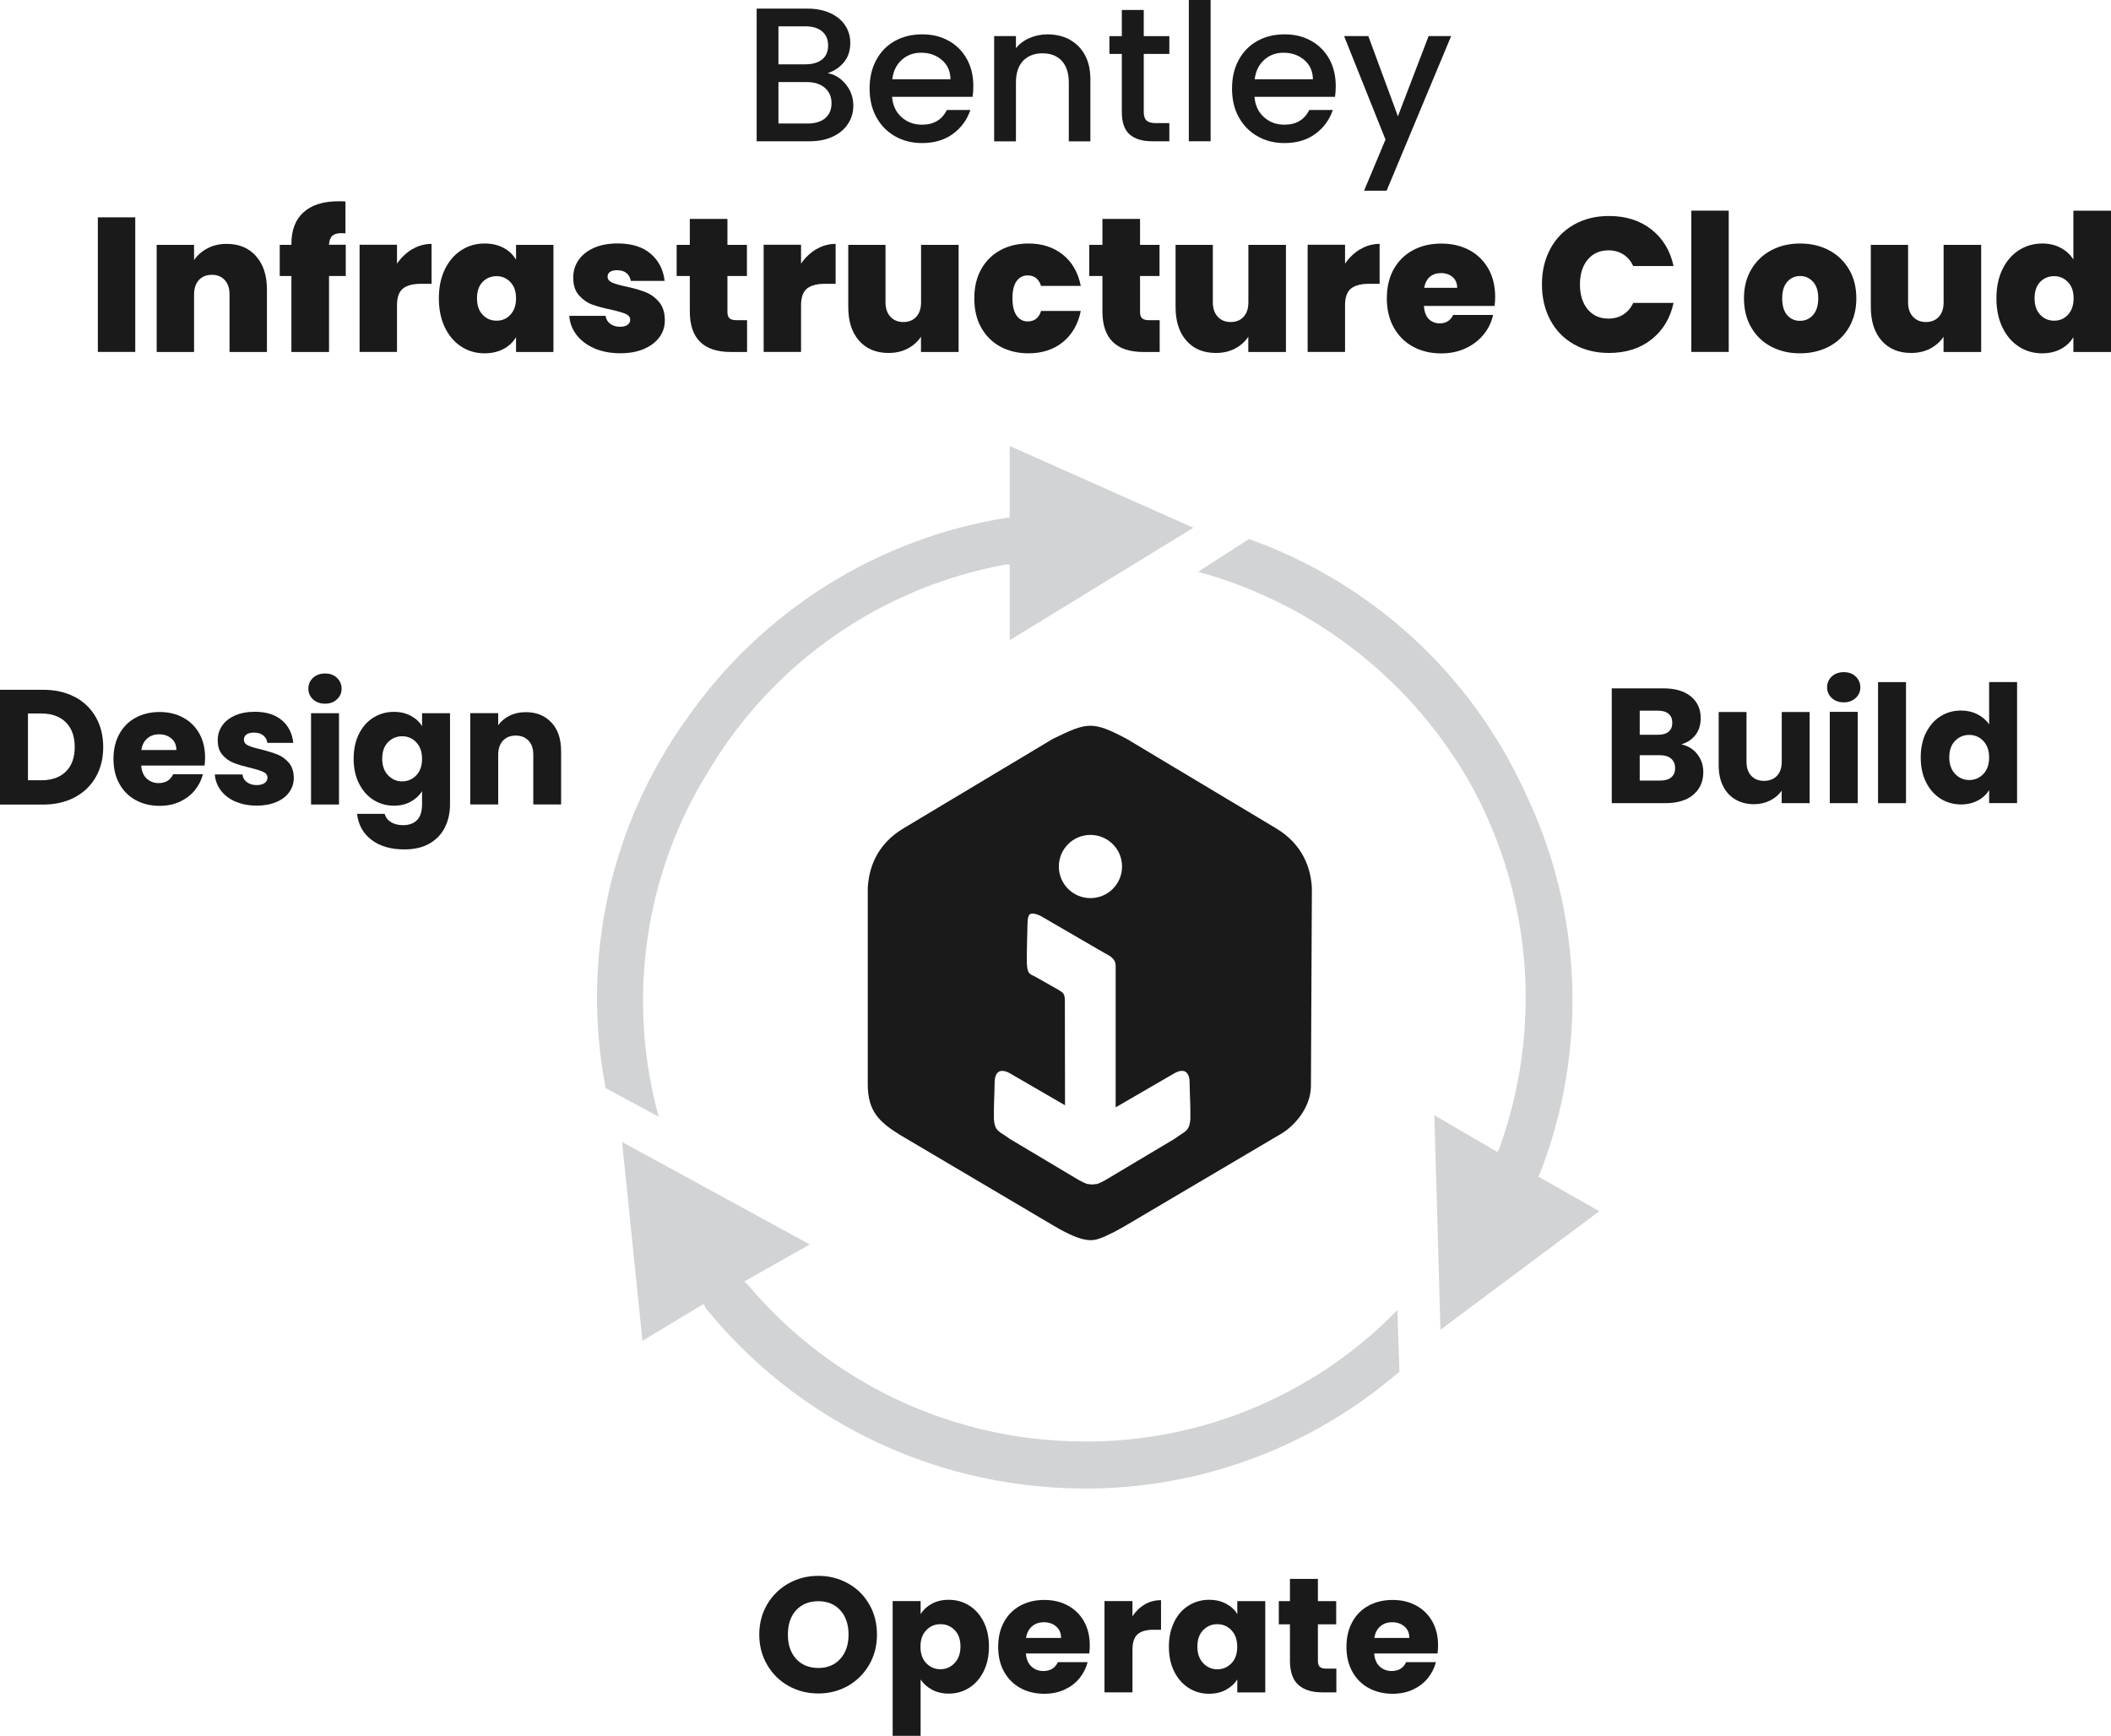 <svg xmlns="http://www.w3.org/2000/svg" id="uuid-7fce7d7b-4c2f-47e7-96b6-ecf57452f320" width="283.9" height="233.46" viewBox="0 0 283.9 233.46"><g id="uuid-d0eaa6be-9360-44fc-af3f-db80fa9195c7"><path d="m113.76,11.35c.67.84,1,1.79,1,2.85,0,.91-.24,1.73-.71,2.45s-1.15,1.3-2.04,1.72c-.89.42-1.93.63-3.11.63h-7.14V1.16h6.81c1.21,0,2.26.21,3.13.62s1.53.96,1.98,1.66.67,1.47.67,2.32c0,1.03-.27,1.88-.82,2.57s-1.28,1.19-2.21,1.51c.96.17,1.77.68,2.44,1.52Zm-9.07-2.7h3.62c.96,0,1.71-.22,2.25-.65s.81-1.07.81-1.89-.27-1.43-.81-1.89c-.54-.45-1.29-.68-2.25-.68h-3.62v5.11Zm6.29,7.24c.56-.48.85-1.15.85-2s-.3-1.57-.9-2.08-1.4-.77-2.39-.77h-3.85v5.57h3.96c.99,0,1.77-.24,2.34-.72Z" style="fill:#1a1a1a; stroke-width:0px;"></path><path d="m130.78,13.02h-10.81c.09,1.13.5,2.04,1.26,2.72.75.69,1.68,1.03,2.77,1.03,1.57,0,2.69-.66,3.34-1.98h3.16c-.43,1.3-1.2,2.37-2.32,3.2-1.12.83-2.51,1.25-4.17,1.25-1.35,0-2.56-.3-3.63-.91-1.07-.61-1.91-1.46-2.52-2.57-.61-1.1-.91-2.38-.91-3.84s.29-2.74.89-3.84c.59-1.1,1.42-1.96,2.49-2.56,1.07-.6,2.3-.9,3.69-.9s2.52.29,3.57.87c1.04.58,1.86,1.4,2.44,2.45s.87,2.26.87,3.63c0,.53-.03,1.01-.1,1.44Zm-2.95-2.36c-.02-1.08-.4-1.94-1.16-2.59-.75-.65-1.69-.98-2.8-.98-1.01,0-1.88.32-2.59.96-.72.64-1.15,1.51-1.28,2.61h7.83Z" style="fill:#1a1a1a; stroke-width:0px;"></path><path d="m143.82,5.32c.88.46,1.57,1.15,2.07,2.05.5.91.75,2,.75,3.29v8.35h-2.9v-7.91c0-1.27-.32-2.24-.95-2.92-.63-.68-1.5-1.01-2.59-1.01s-1.96.34-2.61,1.01c-.64.68-.96,1.65-.96,2.92v7.91h-2.93V4.85h2.93v1.62c.48-.58,1.09-1.04,1.84-1.36.75-.32,1.54-.49,2.38-.49,1.11,0,2.11.23,2.99.69Z" style="fill:#1a1a1a; stroke-width:0px;"></path><path d="m153.82,7.24v7.83c0,.53.12.91.37,1.14.25.23.67.35,1.27.35h1.8v2.44h-2.31c-1.32,0-2.33-.31-3.03-.92-.7-.62-1.05-1.62-1.05-3v-7.83h-1.67v-2.39h1.67V1.34h2.95v3.52h3.44v2.39h-3.44Z" style="fill:#1a1a1a; stroke-width:0px;"></path><path d="m162.81,0v19h-2.93V0h2.93Z" style="fill:#1a1a1a; stroke-width:0px;"></path><path d="m179.52,13.02h-10.81c.09,1.13.5,2.04,1.26,2.72.75.69,1.68,1.03,2.77,1.03,1.57,0,2.69-.66,3.34-1.98h3.16c-.43,1.3-1.2,2.37-2.32,3.2-1.12.83-2.51,1.25-4.17,1.25-1.35,0-2.56-.3-3.63-.91-1.07-.61-1.91-1.46-2.52-2.57-.61-1.1-.91-2.38-.91-3.84s.29-2.74.89-3.84c.59-1.1,1.42-1.96,2.49-2.56,1.07-.6,2.3-.9,3.69-.9s2.52.29,3.57.87c1.04.58,1.86,1.4,2.44,2.45s.87,2.26.87,3.63c0,.53-.03,1.01-.1,1.44Zm-2.95-2.36c-.02-1.08-.4-1.94-1.16-2.59-.75-.65-1.69-.98-2.8-.98-1.01,0-1.88.32-2.59.96-.72.64-1.15,1.51-1.28,2.61h7.83Z" style="fill:#1a1a1a; stroke-width:0px;"></path><path d="m195.16,4.85l-8.68,20.8h-3.03l2.88-6.88-5.57-13.92h3.26l3.98,10.79,4.13-10.79h3.03Z" style="fill:#1a1a1a; stroke-width:0px;"></path><path d="m10.05,93.72c1.22.65,2.16,1.55,2.83,2.72.67,1.17,1,2.51,1,4.04s-.33,2.85-1,4.03c-.67,1.17-1.61,2.08-2.84,2.73s-2.64.97-4.26.97H0v-15.44h5.79c1.63,0,3.05.32,4.27.97Zm-1.19,10.05c.79-.78,1.19-1.88,1.19-3.3s-.4-2.53-1.19-3.32-1.9-1.19-3.32-1.19h-1.78v8.98h1.78c1.42,0,2.53-.39,3.32-1.17Z" style="fill:#1a1a1a; stroke-width:0px;"></path><path d="m27.5,102.96h-8.51c.06.76.3,1.35.74,1.75.43.4.96.61,1.6.61.94,0,1.59-.4,1.96-1.19h4c-.21.81-.58,1.53-1.11,2.18s-1.21,1.15-2.01,1.52c-.81.37-1.71.55-2.71.55-1.2,0-2.27-.26-3.21-.77-.94-.51-1.67-1.25-2.2-2.2-.53-.95-.79-2.07-.79-3.34s.26-2.39.78-3.34c.52-.95,1.25-1.69,2.19-2.2s2.02-.77,3.23-.77,2.24.25,3.17.75c.92.5,1.65,1.21,2.17,2.13.52.92.78,2,.78,3.23,0,.35-.02.72-.07,1.1Zm-3.78-2.09c0-.65-.22-1.16-.66-1.54-.44-.38-.99-.57-1.65-.57s-1.16.18-1.6.55c-.43.37-.7.89-.8,1.56h4.71Z" style="fill:#1a1a1a; stroke-width:0px;"></path><path d="m31.68,107.82c-.84-.37-1.5-.87-1.98-1.51-.48-.64-.75-1.35-.81-2.15h3.72c.04.43.24.77.59,1.03.35.26.79.4,1.3.4.47,0,.83-.09,1.09-.28.26-.18.38-.42.38-.71,0-.35-.18-.61-.55-.78-.37-.17-.96-.36-1.78-.56-.88-.21-1.61-.42-2.2-.65s-1.09-.59-1.52-1.08c-.43-.49-.64-1.15-.64-1.99,0-.7.19-1.34.58-1.92.39-.58.96-1.04,1.72-1.38.75-.34,1.65-.51,2.69-.51,1.54,0,2.75.38,3.64,1.14.89.76,1.4,1.77,1.53,3.04h-3.48c-.06-.42-.25-.76-.56-1.01-.32-.25-.73-.37-1.24-.37-.44,0-.78.08-1.01.25-.23.17-.35.4-.35.69,0,.35.19.62.56.79s.96.35,1.75.53c.91.23,1.65.47,2.22.69.57.23,1.07.59,1.51,1.1.43.51.66,1.18.67,2.03,0,.72-.2,1.36-.61,1.93s-.98,1.01-1.74,1.33c-.76.32-1.63.48-2.63.48-1.07,0-2.02-.18-2.86-.55Z" style="fill:#1a1a1a; stroke-width:0px;"></path><path d="m42.1,94.06c-.42-.39-.63-.87-.63-1.44s.21-1.07.63-1.46.96-.58,1.62-.58,1.18.19,1.59.58.63.88.63,1.46-.21,1.05-.63,1.44-.95.58-1.59.58-1.2-.19-1.62-.58Zm3.49,1.86v12.28h-3.76v-12.28h3.76Z" style="fill:#1a1a1a; stroke-width:0px;"></path><path d="m55.25,96.27c.65.35,1.16.81,1.51,1.39v-1.74h3.76v12.25c0,1.13-.22,2.15-.67,3.07-.45.92-1.13,1.65-2.05,2.19-.92.54-2.06.81-3.42.81-1.82,0-3.29-.43-4.42-1.29-1.13-.86-1.77-2.02-1.94-3.49h3.72c.12.47.4.84.84,1.11.44.27.98.41,1.63.41.78,0,1.4-.22,1.86-.67s.69-1.16.69-2.15v-1.74c-.37.57-.87,1.04-1.52,1.4s-1.4.54-2.27.54c-1.01,0-1.93-.26-2.75-.78-.82-.52-1.47-1.26-1.95-2.22-.48-.96-.71-2.07-.71-3.33s.24-2.37.71-3.32c.48-.95,1.12-1.69,1.95-2.2.82-.51,1.74-.77,2.75-.77.87,0,1.62.18,2.28.53Zm.73,3.56c-.52-.54-1.16-.81-1.9-.81s-1.38.27-1.9.8c-.52.54-.78,1.27-.78,2.21s.26,1.68.78,2.23,1.16.83,1.9.83,1.38-.27,1.9-.81c.52-.54.78-1.28.78-2.22s-.26-1.68-.78-2.22Z" style="fill:#1a1a1a; stroke-width:0px;"></path><path d="m74.17,97.18c.86.93,1.29,2.21,1.29,3.84v7.17h-3.74v-6.67c0-.82-.21-1.46-.64-1.91-.43-.45-1-.68-1.72-.68s-1.29.23-1.72.68c-.42.46-.64,1.09-.64,1.91v6.67h-3.76v-12.28h3.76v1.63c.38-.54.89-.97,1.54-1.29s1.37-.47,2.18-.47c1.44,0,2.58.47,3.44,1.4Z" style="fill:#1a1a1a; stroke-width:0px;"></path><path d="m228.26,101.43c.54.7.81,1.49.81,2.39,0,1.29-.45,2.31-1.35,3.07s-2.16,1.13-3.77,1.13h-7.19v-15.44h6.95c1.57,0,2.8.36,3.68,1.08.89.72,1.33,1.69,1.33,2.93,0,.91-.24,1.67-.71,2.27s-1.11,1.02-1.9,1.25c.89.19,1.61.63,2.16,1.33Zm-7.74-2.61h2.46c.62,0,1.09-.13,1.42-.41s.5-.67.5-1.2-.17-.93-.5-1.21-.8-.42-1.42-.42h-2.46v3.23Zm4.24,5.73c.34-.29.52-.7.52-1.24s-.18-.97-.54-1.28c-.36-.31-.85-.46-1.49-.46h-2.73v3.41h2.77c.63,0,1.12-.14,1.46-.43Z" style="fill:#1a1a1a; stroke-width:0px;"></path><path d="m243.37,95.74v12.28h-3.76v-1.67c-.38.54-.9.98-1.55,1.31s-1.38.5-2.17.5c-.94,0-1.77-.21-2.49-.63s-1.28-1.02-1.67-1.81c-.4-.79-.59-1.72-.59-2.79v-7.17h3.74v6.67c0,.82.21,1.46.64,1.91.43.46,1,.68,1.72.68s1.31-.23,1.74-.68c.42-.45.64-1.09.64-1.91v-6.67h3.76Z" style="fill:#1a1a1a; stroke-width:0px;"></path><path d="m246.35,93.88c-.42-.39-.63-.87-.63-1.44s.21-1.07.63-1.46.96-.58,1.62-.58,1.18.19,1.59.58.63.88.63,1.46-.21,1.05-.63,1.44-.95.58-1.59.58-1.2-.19-1.62-.58Zm3.49,1.86v12.28h-3.76v-12.28h3.76Z" style="fill:#1a1a1a; stroke-width:0px;"></path><path d="m256.33,91.74v16.28h-3.76v-16.28h3.76Z" style="fill:#1a1a1a; stroke-width:0px;"></path><path d="m259.03,98.53c.48-.95,1.12-1.69,1.95-2.2.82-.51,1.74-.77,2.75-.77.81,0,1.54.17,2.21.51.67.34,1.19.79,1.57,1.36v-5.7h3.76v16.28h-3.76v-1.76c-.35.59-.85,1.06-1.51,1.41-.65.35-1.41.53-2.28.53-1.01,0-1.93-.26-2.75-.78-.82-.52-1.47-1.26-1.95-2.22-.48-.96-.71-2.07-.71-3.33s.24-2.37.71-3.32Zm7.7,1.12c-.52-.54-1.16-.81-1.9-.81s-1.38.27-1.9.8c-.52.54-.78,1.27-.78,2.21s.26,1.68.78,2.23,1.16.83,1.9.83,1.38-.27,1.9-.81c.52-.54.78-1.28.78-2.22s-.26-1.68-.78-2.22Z" style="fill:#1a1a1a; stroke-width:0px;"></path><path d="m106.06,226.75c-1.21-.67-2.17-1.62-2.88-2.83-.71-1.21-1.07-2.57-1.07-4.08s.36-2.87,1.07-4.07c.71-1.2,1.67-2.14,2.88-2.82,1.21-.67,2.54-1.01,3.99-1.01s2.78.34,3.99,1.01c1.21.67,2.16,1.61,2.86,2.82.7,1.2,1.04,2.56,1.04,4.07s-.35,2.87-1.06,4.08-1.66,2.15-2.86,2.83c-1.2.67-2.53,1.01-3.98,1.01s-2.78-.34-3.99-1.01Zm6.95-3.65c.74-.82,1.11-1.91,1.11-3.26s-.37-2.45-1.11-3.27c-.74-.81-1.73-1.22-2.96-1.22s-2.24.4-2.98,1.21c-.74.81-1.11,1.9-1.11,3.28s.37,2.45,1.11,3.27c.74.81,1.73,1.22,2.98,1.22s2.22-.41,2.96-1.23Z" style="fill:#1a1a1a; stroke-width:0px;"></path><path d="m125.32,215.69c.65-.35,1.4-.53,2.27-.53,1.01,0,1.93.26,2.75.77s1.47,1.25,1.95,2.2c.48.95.71,2.06.71,3.32s-.24,2.37-.71,3.33c-.48.96-1.13,1.7-1.95,2.22-.82.52-1.74.78-2.75.78-.85,0-1.6-.18-2.25-.53-.65-.35-1.16-.81-1.53-1.36v7.57h-3.76v-18.13h3.76v1.74c.37-.57.87-1.03,1.52-1.39Zm3.07,3.55c-.52-.54-1.16-.8-1.92-.8s-1.38.27-1.9.81c-.52.54-.78,1.28-.78,2.22s.26,1.68.78,2.22c.52.54,1.16.81,1.9.81s1.39-.28,1.91-.83.79-1.29.79-2.23-.26-1.67-.78-2.21Z" style="fill:#1a1a1a; stroke-width:0px;"></path><path d="m146.48,222.38h-8.51c.06.76.3,1.35.74,1.75.43.4.96.61,1.6.61.94,0,1.59-.4,1.96-1.19h4c-.21.81-.58,1.53-1.11,2.18s-1.21,1.15-2.01,1.52c-.81.37-1.71.55-2.71.55-1.2,0-2.27-.26-3.21-.77-.94-.51-1.67-1.25-2.2-2.2-.53-.95-.79-2.07-.79-3.34s.26-2.39.78-3.34c.52-.95,1.25-1.69,2.19-2.2s2.02-.77,3.23-.77,2.24.25,3.17.75c.92.5,1.65,1.21,2.17,2.13.52.92.78,2,.78,3.23,0,.35-.02.72-.07,1.1Zm-3.78-2.09c0-.65-.22-1.16-.66-1.54-.44-.38-.99-.57-1.65-.57s-1.16.18-1.6.55c-.43.37-.7.89-.8,1.56h4.71Z" style="fill:#1a1a1a; stroke-width:0px;"></path><path d="m153.94,215.79c.66-.39,1.39-.58,2.2-.58v3.98h-1.03c-.94,0-1.64.2-2.11.6-.47.4-.7,1.11-.7,2.12v5.7h-3.76v-12.28h3.76v2.05c.44-.67.99-1.21,1.65-1.59Z" style="fill:#1a1a1a; stroke-width:0px;"></path><path d="m157.91,218.13c.48-.95,1.12-1.69,1.95-2.2.82-.51,1.74-.77,2.75-.77.87,0,1.62.18,2.28.53.65.35,1.16.81,1.51,1.39v-1.74h3.76v12.28h-3.76v-1.74c-.37.57-.88,1.03-1.53,1.39-.65.35-1.41.53-2.28.53-1,0-1.91-.26-2.73-.78-.82-.52-1.47-1.26-1.95-2.22-.48-.96-.71-2.07-.71-3.33s.24-2.37.71-3.32Zm7.7,1.12c-.52-.54-1.16-.81-1.9-.81s-1.38.27-1.9.8c-.52.54-.78,1.27-.78,2.21s.26,1.68.78,2.23,1.16.83,1.9.83,1.38-.27,1.9-.81c.52-.54.78-1.28.78-2.22s-.26-1.68-.78-2.22Z" style="fill:#1a1a1a; stroke-width:0px;"></path><path d="m179.72,224.42v3.19h-1.91c-1.36,0-2.43-.33-3.19-1-.76-.67-1.14-1.76-1.14-3.27v-4.88h-1.5v-3.12h1.5v-2.99h3.76v2.99h2.46v3.12h-2.46v4.93c0,.37.09.63.26.79.18.16.47.24.88.24h1.34Z" style="fill:#1a1a1a; stroke-width:0px;"></path><path d="m193.32,222.38h-8.51c.06.76.3,1.35.74,1.75.43.4.96.61,1.6.61.94,0,1.59-.4,1.96-1.19h4c-.21.81-.58,1.53-1.11,2.18s-1.21,1.15-2.01,1.52c-.81.37-1.71.55-2.71.55-1.2,0-2.27-.26-3.21-.77-.94-.51-1.67-1.25-2.2-2.2-.53-.95-.79-2.07-.79-3.34s.26-2.39.78-3.34c.52-.95,1.25-1.69,2.19-2.2s2.02-.77,3.23-.77,2.24.25,3.17.75c.92.5,1.65,1.21,2.17,2.13.52.92.78,2,.78,3.23,0,.35-.02.72-.07,1.1Zm-3.78-2.09c0-.65-.22-1.16-.66-1.54-.44-.38-.99-.57-1.65-.57s-1.16.18-1.6.55c-.43.37-.7.89-.8,1.56h4.71Z" style="fill:#1a1a1a; stroke-width:0px;"></path><path d="m18.19,29.23v18.1h-5.03v-18.1h5.03Z" style="fill:#1a1a1a; stroke-width:0px;"></path><path d="m34.44,34.46c.98,1.1,1.46,2.6,1.46,4.48v8.4h-5.03v-7.73c0-.82-.21-1.47-.64-1.94-.43-.47-1-.71-1.72-.71-.75,0-1.34.24-1.77.71-.43.47-.64,1.12-.64,1.94v7.73h-5.03v-14.41h5.03v2.05c.44-.65,1.04-1.18,1.8-1.58.75-.4,1.62-.6,2.59-.6,1.66,0,2.98.55,3.95,1.66Z" style="fill:#1a1a1a; stroke-width:0px;"></path><path d="m46.51,37.12h-2.26v10.22h-5.06v-10.22h-1.57v-4.19h1.57v-.13c0-1.85.54-3.27,1.63-4.25,1.09-.98,2.65-1.48,4.69-1.48.41,0,.73,0,.95.03v4.29c-.14-.02-.33-.03-.57-.03-.55,0-.95.12-1.21.37-.26.25-.4.65-.44,1.19h2.26v4.19Z" style="fill:#1a1a1a; stroke-width:0px;"></path><path d="m55.45,33.52c.8-.48,1.67-.72,2.59-.72v5.37h-1.41c-1.1,0-1.91.21-2.44.64-.53.43-.8,1.17-.8,2.23v6.29h-5.03v-14.41h5.03v2.54c.56-.82,1.25-1.47,2.05-1.95Z" style="fill:#1a1a1a; stroke-width:0px;"></path><path d="m59.83,36.22c.54-1.11,1.28-1.97,2.21-2.57.93-.6,1.97-.9,3.12-.9.99,0,1.85.2,2.57.59.72.39,1.28.92,1.67,1.59v-2h5.03v14.41h-5.03v-2c-.39.67-.95,1.2-1.68,1.59-.73.39-1.58.59-2.56.59-1.15,0-2.19-.3-3.12-.9-.93-.6-1.67-1.46-2.21-2.58-.54-1.12-.81-2.43-.81-3.92s.27-2.79.81-3.9Zm8.81,1.72c-.5-.53-1.13-.8-1.86-.8s-1.38.26-1.88.78c-.5.52-.75,1.25-.75,2.2s.25,1.66.75,2.2c.5.54,1.12.81,1.88.81s1.36-.26,1.86-.8c.5-.53.76-1.27.76-2.21s-.25-1.65-.76-2.18Z" style="fill:#1a1a1a; stroke-width:0px;"></path><path d="m79.96,46.86c-1.02-.44-1.82-1.04-2.41-1.8-.59-.76-.92-1.62-.99-2.58h4.88c.07.46.28.82.64,1.08s.8.39,1.33.39c.41,0,.74-.09.98-.26.24-.17.36-.39.36-.67,0-.36-.2-.62-.59-.8-.39-.17-1.04-.36-1.95-.57-1.03-.21-1.88-.44-2.57-.69-.69-.26-1.28-.68-1.79-1.26s-.76-1.37-.76-2.36c0-.86.23-1.63.69-2.32.46-.69,1.14-1.25,2.04-1.66.9-.41,1.98-.62,3.25-.62,1.88,0,3.36.46,4.44,1.39,1.08.92,1.7,2.14,1.87,3.65h-4.54c-.09-.46-.29-.82-.6-1.07-.32-.25-.74-.37-1.27-.37-.41,0-.72.08-.94.23-.21.15-.32.37-.32.64,0,.34.2.6.59.78.39.18,1.03.36,1.9.55,1.04.22,1.91.47,2.61.75.69.27,1.3.71,1.82,1.32.52.61.78,1.43.78,2.48,0,.84-.24,1.59-.73,2.26-.49.67-1.18,1.19-2.08,1.58-.9.39-1.96.58-3.17.58-1.3,0-2.46-.22-3.48-.65Z" style="fill:#1a1a1a; stroke-width:0px;"></path><path d="m100.47,43.05v4.29h-2.18c-3.68,0-5.52-1.82-5.52-5.47v-4.75h-1.77v-4.19h1.77v-3.49h5.06v3.49h2.62v4.19h-2.62v4.83c0,.39.09.68.27.85.18.17.48.26.91.26h1.46Z" style="fill:#1a1a1a; stroke-width:0px;"></path><path d="m109.79,33.52c.8-.48,1.67-.72,2.59-.72v5.37h-1.41c-1.1,0-1.91.21-2.44.64-.53.43-.8,1.17-.8,2.23v6.29h-5.03v-14.41h5.03v2.54c.56-.82,1.25-1.47,2.05-1.95Z" style="fill:#1a1a1a; stroke-width:0px;"></path><path d="m128.92,32.93v14.41h-5.06v-2.05c-.43.65-1.02,1.18-1.77,1.58-.75.4-1.62.6-2.59.6-1.68,0-3-.55-3.97-1.66-.97-1.1-1.45-2.61-1.45-4.51v-8.37h5.01v7.73c0,.82.22,1.47.66,1.94.44.47,1.01.71,1.73.71s1.32-.23,1.75-.71c.43-.47.64-1.12.64-1.94v-7.73h5.06Z" style="fill:#1a1a1a; stroke-width:0px;"></path><path d="m131.95,36.22c.62-1.11,1.48-1.97,2.58-2.57,1.1-.6,2.37-.9,3.79-.9,1.83,0,3.37.5,4.62,1.5,1.25,1,2.05,2.4,2.41,4.2h-5.34c-.31-.94-.91-1.41-1.8-1.41-.63,0-1.13.26-1.5.78s-.55,1.29-.55,2.3.18,1.78.55,2.31c.37.53.87.8,1.5.8.91,0,1.51-.47,1.8-1.41h5.34c-.36,1.78-1.17,3.18-2.41,4.19-1.25,1.01-2.79,1.51-4.62,1.51-1.42,0-2.68-.3-3.79-.9-1.1-.6-1.96-1.46-2.58-2.57-.62-1.11-.92-2.42-.92-3.93s.31-2.79.92-3.9Z" style="fill:#1a1a1a; stroke-width:0px;"></path><path d="m155.96,43.05v4.29h-2.18c-3.68,0-5.52-1.82-5.52-5.47v-4.75h-1.77v-4.19h1.77v-3.49h5.06v3.49h2.62v4.19h-2.62v4.83c0,.39.09.68.27.85.18.17.48.26.91.26h1.46Z" style="fill:#1a1a1a; stroke-width:0px;"></path><path d="m172.94,32.93v14.41h-5.06v-2.05c-.43.65-1.02,1.18-1.77,1.58-.75.4-1.62.6-2.59.6-1.68,0-3-.55-3.97-1.66-.97-1.1-1.45-2.61-1.45-4.51v-8.37h5.01v7.73c0,.82.22,1.47.66,1.94.44.47,1.01.71,1.73.71s1.32-.23,1.75-.71c.43-.47.64-1.12.64-1.94v-7.73h5.06Z" style="fill:#1a1a1a; stroke-width:0px;"></path><path d="m182.95,33.52c.8-.48,1.67-.72,2.59-.72v5.37h-1.41c-1.1,0-1.91.21-2.44.64-.53.43-.8,1.17-.8,2.23v6.29h-5.03v-14.41h5.03v2.54c.56-.82,1.25-1.47,2.05-1.95Z" style="fill:#1a1a1a; stroke-width:0px;"></path><path d="m201.03,41.15h-9.53c.05.79.27,1.37.65,1.76.39.38.88.58,1.48.58.84,0,1.44-.38,1.8-1.13h5.37c-.22.99-.65,1.88-1.3,2.66-.64.78-1.45,1.39-2.43,1.84-.98.45-2.05.67-3.24.67-1.42,0-2.68-.3-3.79-.9s-1.97-1.46-2.59-2.57c-.62-1.11-.94-2.42-.94-3.93s.31-2.81.92-3.92c.62-1.1,1.48-1.96,2.58-2.55,1.1-.6,2.38-.9,3.81-.9s2.68.29,3.77.87,1.95,1.42,2.57,2.5c.62,1.09.92,2.37.92,3.84,0,.39-.03.79-.08,1.18Zm-5.06-2.44c0-.62-.21-1.1-.62-1.45-.41-.35-.92-.53-1.54-.53s-1.12.17-1.51.5c-.39.33-.65.83-.77,1.48h4.44Z" style="fill:#1a1a1a; stroke-width:0px;"></path><path d="m208.49,33.48c.75-1.4,1.8-2.48,3.17-3.26,1.37-.78,2.94-1.17,4.73-1.17,2.26,0,4.16.6,5.7,1.81,1.54,1.21,2.53,2.85,2.98,4.92h-5.42c-.33-.68-.77-1.21-1.35-1.57-.57-.36-1.24-.54-1.99-.54-1.17,0-2.09.42-2.79,1.25-.69.83-1.04,1.94-1.04,3.33s.35,2.52,1.04,3.35,1.62,1.25,2.79,1.25c.75,0,1.42-.18,1.99-.54.57-.36,1.02-.88,1.35-1.57h5.42c-.45,2.07-1.44,3.71-2.98,4.92-1.54,1.21-3.44,1.81-5.7,1.81-1.78,0-3.36-.39-4.73-1.17-1.37-.78-2.43-1.87-3.17-3.26-.74-1.39-1.12-2.99-1.12-4.79s.37-3.37,1.12-4.76Z" style="fill:#1a1a1a; stroke-width:0px;"></path><path d="m232.49,28.33v19h-5.03v-19h5.03Z" style="fill:#1a1a1a; stroke-width:0px;"></path><path d="m238.2,46.62c-1.14-.6-2.03-1.46-2.68-2.57-.65-1.11-.98-2.42-.98-3.93s.33-2.79.99-3.9c.66-1.11,1.56-1.97,2.7-2.57,1.14-.6,2.43-.9,3.86-.9s2.73.3,3.87.9,2.04,1.46,2.7,2.57c.66,1.11.99,2.41.99,3.9s-.33,2.79-.99,3.92-1.56,1.98-2.71,2.58c-1.15.6-2.44.9-3.88.9s-2.73-.3-3.87-.9Zm5.62-4.25c.47-.52.71-1.27.71-2.25s-.24-1.72-.71-2.23-1.05-.77-1.73-.77-1.26.26-1.72.77c-.46.51-.69,1.26-.69,2.23s.22,1.75.67,2.26,1.02.77,1.72.77,1.29-.26,1.76-.78Z" style="fill:#1a1a1a; stroke-width:0px;"></path><path d="m266.44,32.93v14.41h-5.06v-2.05c-.43.65-1.02,1.18-1.77,1.58-.75.4-1.62.6-2.59.6-1.68,0-3-.55-3.97-1.66-.97-1.1-1.45-2.61-1.45-4.51v-8.37h5.01v7.73c0,.82.22,1.47.66,1.94.44.47,1.01.71,1.73.71s1.32-.23,1.75-.71c.43-.47.64-1.12.64-1.94v-7.73h5.06Z" style="fill:#1a1a1a; stroke-width:0px;"></path><path d="m269.3,36.22c.54-1.11,1.28-1.97,2.22-2.57s1.99-.9,3.13-.9c.92,0,1.75.19,2.48.58.73.39,1.3.91,1.71,1.58v-6.57h5.06v19h-5.06v-2c-.39.67-.95,1.2-1.67,1.59-.72.39-1.57.59-2.54.59-1.15,0-2.19-.3-3.12-.9-.93-.6-1.67-1.46-2.21-2.58-.54-1.12-.81-2.43-.81-3.92s.27-2.79.81-3.9Zm8.81,1.72c-.5-.53-1.13-.8-1.86-.8s-1.38.26-1.88.78c-.5.52-.75,1.25-.75,2.2s.25,1.66.75,2.2c.5.54,1.12.81,1.88.81s1.36-.26,1.86-.8c.5-.53.76-1.27.76-2.21s-.25-1.65-.76-2.18Z" style="fill:#1a1a1a; stroke-width:0px;"></path><path d="m160.49,70.98l-24.7-11v9.63h-.27c-17.41,2.75-32.97,12.48-43.09,26.95-10.36,14.36-14.33,32.38-10.98,49.78l7.14,3.85c-4.38-15.86-1.89-32.84,6.86-46.76,8.72-14.46,23.21-24.48,39.79-27.5h.55v10.18l24.7-15.13h0Z" style="fill:#d1d3d4; fill-rule:evenodd; stroke-width:0px;"></path><path d="m215.1,162.91l-8.22-4.67.27-.55c6.37-16.49,5.68-34.88-1.92-50.84-7.24-16.06-20.7-28.46-37.26-34.35l-6.85,4.4c15.75,4.3,29.09,14.8,36.98,29.13,7.99,14.88,9.28,32.47,3.56,48.36l-.27.55-8.49-4.95.82,28.85,21.37-15.94h0Z" style="fill:#d1d3d4; fill-rule:evenodd; stroke-width:0px;"></path><path d="m108.91,167.37l-25.25-13.78,2.74,26.74,8.23-4.96.27.55c11.15,13.77,27.39,22.42,45,23.99,17.52,1.67,34.97-3.9,48.3-15.44l-.27-8.27c-11.51,11.82-27.45,18.23-43.91,17.64-16.76-.51-32.52-8.12-43.36-20.95l-.55-.55,8.78-4.96h0Z" style="fill:#d1d3d4; fill-rule:evenodd; stroke-width:0px;"></path><path d="m141.52,99.41c4.68-2.28,5.35-2.52,10.07,0l19.95,11.95c3.78,2.24,4.75,5.53,4.89,8.07l-.13,26.78c-.1,2.86-2.27,5.3-4.13,6.35l-20.78,12.27c-2.21,1.27-1.58.84-2.88,1.5-1.31.48-2.26,1.21-6.84-1.5l-20.66-12.21c-2.7-1.69-4.33-3.11-4.31-6.86v-26.33c.14-2.54,1.1-5.84,4.88-8.07l19.95-11.95Zm5.13,12.88c-2.35,0-4.25,1.9-4.25,4.25s1.9,4.25,4.25,4.25,4.25-1.9,4.25-4.25-1.9-4.25-4.25-4.25m-8.14,10.67c-.23.17-.29.56-.32,1.08-.05,2.72-.1,2.72-.1,5.39.06,1.6.39,1.54,1.12,1.92l3.13,1.77c.66.42.88.5.87,1.62l.02,13.91-7.31-4.24c-.32-.19-.62-.32-.89-.36-.8-.15-1.29.38-1.27,1.72-.05,2.72-.1,1.99-.1,4.66.11,1.8.73,1.69,2.14,2.74l9.32,5.56c.45.24.79.4,1.07.5l.69.08h0s0,0,0,0h0s0,0,0,0l.68-.08c.28-.09.62-.26,1.07-.5l9.32-5.56c1.41-1.06,2.03-.95,2.14-2.74,0-2.67-.05-1.94-.1-4.66.03-1.79-.87-2.13-2.16-1.36l-7.79,4.52v-18.94c0-.63-.12-1.13-1.48-1.81l-1.22-.7-7.49-4.35c-.72-.3-1.13-.33-1.36-.16" style="fill:#1a1a1a; stroke-width:0px;"></path></g></svg>